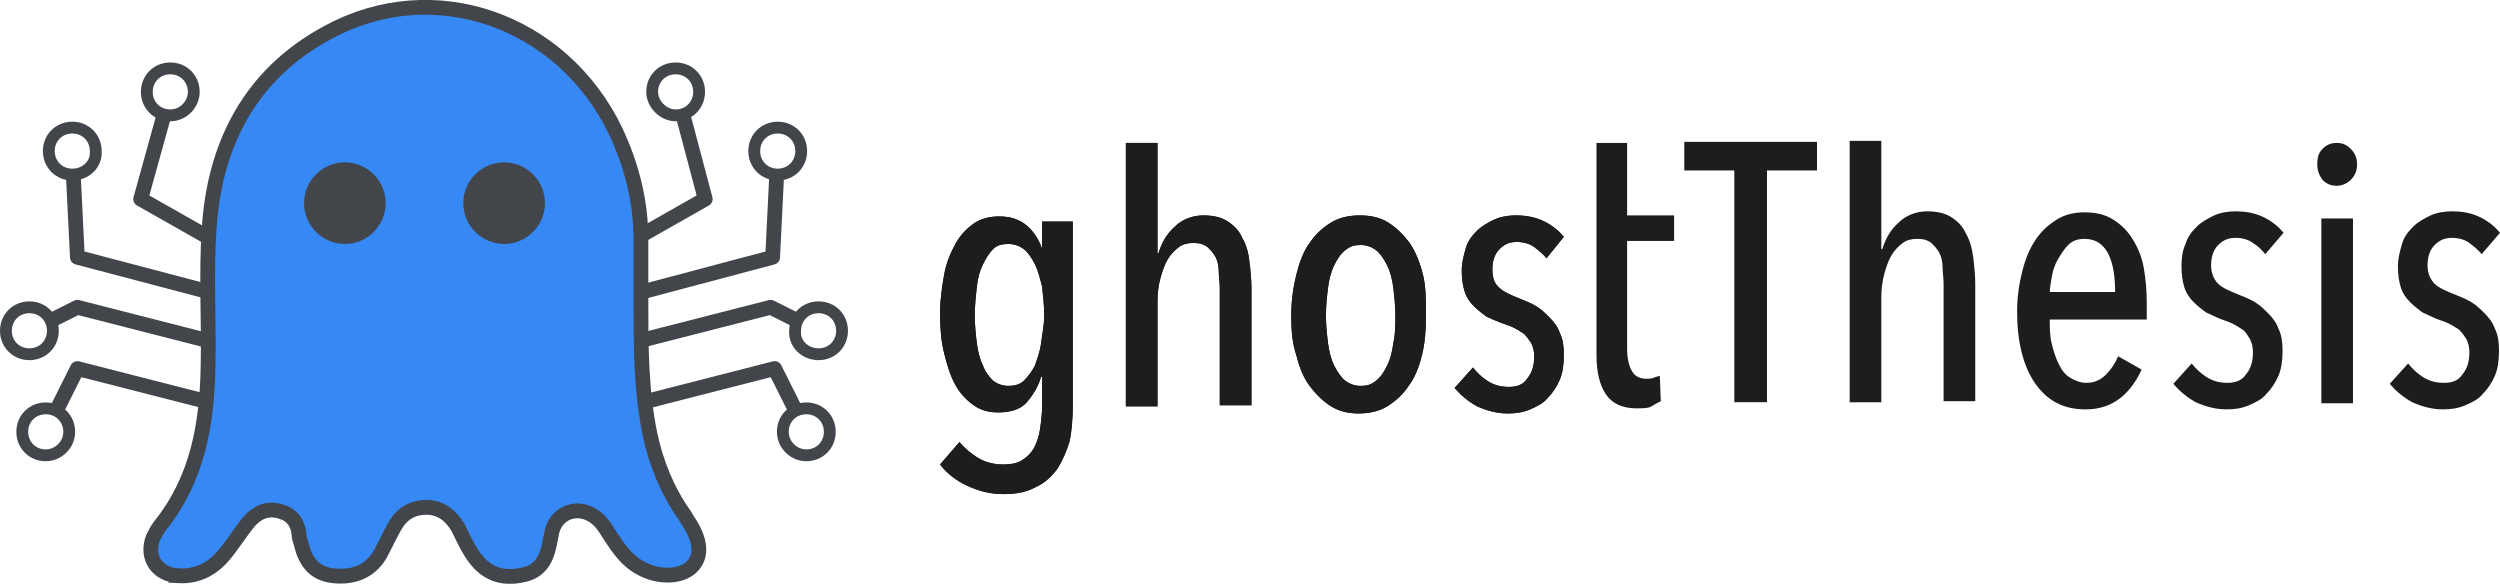 <?xml version="1.0" encoding="UTF-8" standalone="no"?>
<!-- Generator: Adobe Illustrator 26.0.1, SVG Export Plug-In . SVG Version: 6.00 Build 0)  -->

<svg
   version="1.1"
   id="Ebene_1"
   x="0px"
   y="0px"
   viewBox="400 600 244.88 57.177"
   xml:space="preserve"
   sodipodi:docname="logo_ghostthesis.svg"
   width="244.88"
   height="57.177"
   inkscape:version="1.4 (e7c3feb1, 2024-10-09)"
   xmlns:inkscape="http://www.inkscape.org/namespaces/inkscape"
   xmlns:sodipodi="http://sodipodi.sourceforge.net/DTD/sodipodi-0.dtd"
   xmlns:xlink="http://www.w3.org/1999/xlink"
   xmlns="http://www.w3.org/2000/svg"
   xmlns:svg="http://www.w3.org/2000/svg"><defs
   id="defs18" /><sodipodi:namedview
   id="namedview18"
   pagecolor="#ffffff"
   bordercolor="#000000"
   borderopacity="0.25"
   inkscape:showpageshadow="2"
   inkscape:pageopacity="0.0"
   inkscape:pagecheckerboard="0"
   inkscape:deskcolor="#d1d1d1"
   inkscape:zoom="1.738977"
   inkscape:cx="96.03347"
   inkscape:cy="-27.88996"
   inkscape:window-width="1680"
   inkscape:window-height="1022"
   inkscape:window-x="0"
   inkscape:window-y="28"
   inkscape:window-maximized="0"
   inkscape:current-layer="Ebene_1" />
<style
   type="text/css"
   id="style1">
	.st0{clip-path:url(#SVGID_00000140005631406440419090000008674269713728408249_);fill:#3689F5;}
	
		.st1{clip-path:url(#SVGID_00000140005631406440419090000008674269713728408249_);fill:none;stroke:#42464B;stroke-width:1.449;stroke-miterlimit:10;}
	.st2{clip-path:url(#SVGID_00000140005631406440419090000008674269713728408249_);fill:#3399FF;}
	.st3{fill:none;stroke:#05DBF2;stroke-width:0.207;}
	.st4{fill:none;stroke:#42464B;stroke-width:1.449;stroke-linejoin:round;}
	
		.st5{clip-path:url(#SVGID_00000060742220246376022560000001662187317418380712_);fill:none;stroke:#42464B;stroke-width:1.159;stroke-linejoin:round;}
	
		.st6{clip-path:url(#SVGID_00000017475377833473460440000007310700376622254748_);fill:none;stroke:#42464B;stroke-width:1.159;stroke-linejoin:round;}
	
		.st7{clip-path:url(#SVGID_00000098901434773476305390000015010068846905315717_);fill:none;stroke:#42464B;stroke-width:1.159;stroke-linejoin:round;}
	
		.st8{clip-path:url(#SVGID_00000034795562887306758230000003486089548426336394_);fill:none;stroke:#42464B;stroke-width:1.159;stroke-linejoin:round;}
	
		.st9{clip-path:url(#SVGID_00000174602982966491010100000002648193447766798264_);fill:none;stroke:#42464B;stroke-width:1.159;stroke-linejoin:round;}
	
		.st10{clip-path:url(#SVGID_00000038370984033981804550000014349605701594154144_);fill:none;stroke:#42464B;stroke-width:1.159;stroke-linejoin:round;}
	
		.st11{clip-path:url(#SVGID_00000020388691204659793320000007469652973927999664_);fill:none;stroke:#42464B;stroke-width:1.159;stroke-linejoin:round;}
	.st12{clip-path:url(#SVGID_00000020388691204659793320000007469652973927999664_);fill:#42464B;}
	
		.st13{clip-path:url(#SVGID_00000160890278729916616750000008409412515252440232_);fill:none;stroke:#42464B;stroke-width:1.159;stroke-linejoin:round;}
	.st14{clip-path:url(#SVGID_00000160890278729916616750000008409412515252440232_);fill:#1D1D1B;}
</style>
<g
   id="g3"
   transform="translate(10.78,-332.401)">
	<defs
   id="defs1">
		<rect
   id="SVGID_1_"
   x="389.2"
   y="932.3"
   width="244.9"
   height="57.3" />
	</defs>
	<clipPath
   id="SVGID_00000161608352092163161500000009172534726657931918_">
		<use
   xlink:href="#SVGID_1_"
   style="overflow:visible"
   id="use1" />
	</clipPath>
	<path
   style="fill:#3689f5"
   d="m 406.7,988.8 c 1.9,0.1 3.4,-0.7 4.6,-2.2 0.8,-1 1.5,-2.1 2.3,-3.1 0.8,-0.9 1.8,-1.4 3.1,-1 1.1,0.3 1.7,1.1 1.8,2.2 0,0.3 0.1,0.6 0.2,0.9 0.4,1.7 1.2,3 3.2,3.2 1.9,0.2 3.5,-0.4 4.5,-2 0.5,-0.9 0.9,-1.8 1.4,-2.7 0.7,-1.3 1.7,-2 3.2,-2 1.4,0 2.4,0.8 3.1,2 0.6,1.2 1.1,2.4 2,3.4 1.2,1.3 2.7,1.6 4.4,1.2 1.5,-0.3 2.2,-1.4 2.5,-2.8 0.1,-0.5 0.2,-1 0.3,-1.5 0.5,-1.8 2.4,-2.5 4,-1.5 0.8,0.5 1.2,1.2 1.7,2 0.8,1.2 1.6,2.4 2.9,3.1 1.7,1 4,1 5.1,-0.1 1,-1 0.9,-2.6 -0.4,-4.5 -0.1,-0.2 -0.2,-0.3 -0.3,-0.5 -1.7,-2.4 -2.8,-5.1 -3.4,-7.9 -0.9,-4.3 -0.9,-8.7 -0.9,-13 0,-2 0,-4.1 0,-6.1 0,-3.8 -0.9,-7.3 -2.5,-10.7 -5.2,-10.8 -17.8,-15.3 -28.2,-9.6 -7.6,4.1 -11.1,11 -11.6,19.3 -0.3,4.5 0,8.9 -0.1,13.4 -0.1,5.6 -1,11 -4.7,15.6 -0.3,0.4 -0.5,0.8 -0.7,1.2 -0.7,1.9 0.4,3.6 2.5,3.7"
   clip-path="url(#SVGID_00000161608352092163161500000009172534726657931918_)"
   id="path1" />
	
		<path
   style="fill:none;stroke:#42464b;stroke-width:1.449;stroke-miterlimit:10"
   d="m 406.7,988.8 c 1.9,0.1 3.4,-0.7 4.6,-2.2 0.8,-1 1.5,-2.1 2.3,-3.1 0.8,-0.9 1.8,-1.4 3.1,-1 1.1,0.3 1.7,1.1 1.8,2.2 0,0.3 0.1,0.6 0.2,0.9 0.4,1.7 1.2,3 3.2,3.2 1.9,0.2 3.5,-0.4 4.5,-2 0.5,-0.9 0.9,-1.8 1.4,-2.7 0.7,-1.3 1.7,-2 3.2,-2 1.4,0 2.4,0.8 3.1,2 0.6,1.2 1.1,2.4 2,3.4 1.2,1.3 2.7,1.6 4.4,1.2 1.5,-0.3 2.2,-1.4 2.5,-2.8 0.1,-0.5 0.2,-1 0.3,-1.5 0.5,-1.8 2.4,-2.5 4,-1.5 0.8,0.5 1.2,1.2 1.7,2 0.8,1.2 1.6,2.4 2.9,3.1 1.7,1 4,1 5.1,-0.1 1,-1 0.9,-2.6 -0.4,-4.5 -0.1,-0.2 -0.2,-0.3 -0.3,-0.5 -1.7,-2.4 -2.8,-5.1 -3.4,-7.9 -0.9,-4.3 -0.9,-8.7 -0.9,-13 0,-2 0,-4.1 0,-6.1 0,-3.8 -0.9,-7.3 -2.5,-10.7 -5.2,-10.8 -17.8,-15.3 -28.2,-9.6 -7.6,4.1 -11.1,11 -11.6,19.3 -0.3,4.5 0,8.9 -0.1,13.4 -0.1,5.6 -1,11 -4.7,15.6 -0.3,0.4 -0.5,0.8 -0.7,1.2 -0.7,1.9 0.4,3.6 2.5,3.7 z"
   clip-path="url(#SVGID_00000161608352092163161500000009172534726657931918_)"
   id="path2" />
	<path
   style="fill:#3399ff"
   d="M 393.7,984.8"
   clip-path="url(#SVGID_00000161608352092163161500000009172534726657931918_)"
   id="path3" />
</g>
<path
   class="st3"
   d="M 404.479,652.399"
   id="path4" />
<polyline
   class="st4"
   points="451.6,955.7 458.3,951.9 456.1,943.6 "
   id="polyline4"
   transform="translate(10.78,-332.401)" />
<g
   id="g5"
   transform="translate(10.78,-332.401)">
	<defs
   id="defs4">
		<rect
   id="SVGID_00000160895957473552241130000015565285271186712459_"
   x="389.2"
   y="932.3"
   width="244.9"
   height="57.3" />
	</defs>
	<clipPath
   id="SVGID_00000113341184518363692560000013800080060784006320_">
		<use
   xlink:href="#SVGID_00000160895957473552241130000015565285271186712459_"
   style="overflow:visible"
   id="use4" />
	</clipPath>
	
		<path
   style="fill:none;stroke:#42464b;stroke-width:1.159;stroke-linejoin:round"
   d="m 455.4,943.7 c 1.3,0 2.3,-1 2.3,-2.3 0,-1.3 -1,-2.3 -2.3,-2.3 -1.3,0 -2.3,1 -2.3,2.3 0,1.2 1.1,2.3 2.3,2.3 z"
   clip-path="url(#SVGID_00000113341184518363692560000013800080060784006320_)"
   id="path5" />
</g>
<polyline
   class="st4"
   points="409.7,955.7 403,951.9 405.3,943.6 "
   id="polyline5"
   transform="translate(10.78,-332.401)" />
<g
   id="g6"
   transform="translate(10.78,-332.401)">
	<defs
   id="defs5">
		<rect
   id="SVGID_00000013181634522277636630000008894165134809221025_"
   x="389.2"
   y="932.3"
   width="244.9"
   height="57.3" />
	</defs>
	<clipPath
   id="SVGID_00000115505340633965506060000006834429674085813664_">
		<use
   xlink:href="#SVGID_00000013181634522277636630000008894165134809221025_"
   style="overflow:visible"
   id="use5" />
	</clipPath>
	
		<path
   style="fill:none;stroke:#42464b;stroke-width:1.159;stroke-linejoin:round"
   d="m 405.9,943.7 c -1.3,0 -2.3,-1 -2.3,-2.3 0,-1.3 1,-2.3 2.3,-2.3 1.3,0 2.3,1 2.3,2.3 0,1.2 -1,2.3 -2.3,2.3 z"
   clip-path="url(#SVGID_00000115505340633965506060000006834429674085813664_)"
   id="path6" />
</g>
<polyline
   class="st4"
   points="409.7,961 396.8,957.6 396.4,949.5 "
   id="polyline6"
   transform="translate(10.78,-332.401)" />
<g
   id="g7"
   transform="translate(10.78,-332.401)">
	<defs
   id="defs6">
		<rect
   id="SVGID_00000064346212241764363350000003183646798836166067_"
   x="389.2"
   y="932.3"
   width="244.9"
   height="57.3" />
	</defs>
	<clipPath
   id="SVGID_00000013875772016673234050000017995856131653417378_">
		<use
   xlink:href="#SVGID_00000064346212241764363350000003183646798836166067_"
   style="overflow:visible"
   id="use6" />
	</clipPath>
	
		<path
   style="fill:none;stroke:#42464b;stroke-width:1.159;stroke-linejoin:round"
   d="m 396.3,949.5 c -1.3,0 -2.3,-1 -2.3,-2.3 0,-1.3 1,-2.3 2.3,-2.3 1.3,0 2.3,1 2.3,2.3 0.1,1.3 -1,2.3 -2.3,2.3 z"
   clip-path="url(#SVGID_00000013875772016673234050000017995856131653417378_)"
   id="path7" />
</g>
<polyline
   class="st4"
   points="409.7,965.8 396.8,962.5 394.2,963.8 "
   id="polyline7"
   transform="translate(10.78,-332.401)" />
<g
   id="g8"
   transform="translate(10.78,-332.401)">
	<defs
   id="defs7">
		<rect
   id="SVGID_00000003786918299395285940000014670065324575499671_"
   x="389.2"
   y="932.3"
   width="244.9"
   height="57.3" />
	</defs>
	<clipPath
   id="SVGID_00000176045130142292245390000014032229985763289500_">
		<use
   xlink:href="#SVGID_00000003786918299395285940000014670065324575499671_"
   style="overflow:visible"
   id="use7" />
	</clipPath>
	
		<path
   style="fill:none;stroke:#42464b;stroke-width:1.159;stroke-linejoin:round"
   d="m 392.1,967.1 c -1.3,0 -2.3,-1 -2.3,-2.3 0,-1.3 1,-2.3 2.3,-2.3 1.3,0 2.3,1 2.3,2.3 0,1.3 -1,2.3 -2.3,2.3 z"
   clip-path="url(#SVGID_00000176045130142292245390000014032229985763289500_)"
   id="path8" />
</g>
<polyline
   class="st4"
   points="451.8,965.8 464.7,962.5 467.3,963.8 "
   id="polyline8"
   transform="translate(10.78,-332.401)" />
<g
   id="g9"
   transform="translate(10.78,-332.401)">
	<defs
   id="defs8">
		<rect
   id="SVGID_00000011011092850231220990000005820356788814752700_"
   x="389.2"
   y="932.3"
   width="244.9"
   height="57.3" />
	</defs>
	<clipPath
   id="SVGID_00000044179519618304982060000017179192026755269515_">
		<use
   xlink:href="#SVGID_00000011011092850231220990000005820356788814752700_"
   style="overflow:visible"
   id="use8" />
	</clipPath>
	
		<path
   style="fill:none;stroke:#42464b;stroke-width:1.159;stroke-linejoin:round"
   d="m 469.4,967.1 c 1.3,0 2.3,-1 2.3,-2.3 0,-1.3 -1,-2.3 -2.3,-2.3 -1.3,0 -2.3,1 -2.3,2.3 -0.1,1.3 1,2.3 2.3,2.3 z"
   clip-path="url(#SVGID_00000044179519618304982060000017179192026755269515_)"
   id="path9" />
</g>
<polyline
   class="st4"
   points="409.7,971.8 396.8,968.5 394.7,972.7 "
   id="polyline9"
   transform="translate(10.78,-332.401)" />
<g
   id="g10"
   transform="translate(10.78,-332.401)">
	<defs
   id="defs9">
		<rect
   id="SVGID_00000062874575869896197830000015009886914701005971_"
   x="389.2"
   y="932.3"
   width="244.9"
   height="57.3" />
	</defs>
	<clipPath
   id="SVGID_00000034773869286956862160000015299905411660280753_">
		<use
   xlink:href="#SVGID_00000062874575869896197830000015009886914701005971_"
   style="overflow:visible"
   id="use9" />
	</clipPath>
	
		<path
   style="fill:none;stroke:#42464b;stroke-width:1.159;stroke-linejoin:round"
   d="m 393.7,977 c -1.3,0 -2.3,-1 -2.3,-2.3 0,-1.3 1,-2.3 2.3,-2.3 1.3,0 2.3,1 2.3,2.3 0,1.3 -1.1,2.3 -2.3,2.3 z"
   clip-path="url(#SVGID_00000034773869286956862160000015299905411660280753_)"
   id="path10" />
</g>
<polyline
   class="st4"
   points="452.2,971.8 465.1,968.5 467.2,972.7 "
   id="polyline10"
   transform="translate(10.78,-332.401)" />
<g
   id="g13"
   transform="translate(10.78,-332.401)">
	<defs
   id="defs10">
		<rect
   id="SVGID_00000158028234799861665040000003792468270890632604_"
   x="389.2"
   y="932.3"
   width="244.9"
   height="57.3" />
	</defs>
	<clipPath
   id="SVGID_00000169528834349839061600000005036422611724157831_">
		<use
   xlink:href="#SVGID_00000158028234799861665040000003792468270890632604_"
   style="overflow:visible"
   id="use10" />
	</clipPath>
	
		<path
   style="fill:none;stroke:#42464b;stroke-width:1.159;stroke-linejoin:round"
   d="m 468.2,977 c 1.3,0 2.3,-1 2.3,-2.3 0,-1.3 -1,-2.3 -2.3,-2.3 -1.3,0 -2.3,1 -2.3,2.3 0,1.3 1.1,2.3 2.3,2.3 z"
   clip-path="url(#SVGID_00000169528834349839061600000005036422611724157831_)"
   id="path11" />
	<path
   style="fill:#42464b"
   d="m 423,956.3 c 2.2,0 4,-1.8 4,-4 0,-2.2 -1.8,-4 -4,-4 -2.2,0 -4,1.8 -4,4 0,2.2 1.8,4 4,4"
   clip-path="url(#SVGID_00000169528834349839061600000005036422611724157831_)"
   id="path12" />
	<path
   style="fill:#42464b"
   d="m 438.6,956.3 c 2.2,0 4,-1.8 4,-4 0,-2.2 -1.8,-4 -4,-4 -2.2,0 -4,1.8 -4,4 0,2.2 1.8,4 4,4"
   clip-path="url(#SVGID_00000169528834349839061600000005036422611724157831_)"
   id="path13" />
</g>
<polyline
   class="st4"
   points="452.1,961 464.9,957.6 465.3,949.5 "
   id="polyline13"
   transform="translate(10.78,-332.401)" />
<g
   id="g18"
   transform="translate(10.78,-332.401)">
	<defs
   id="defs13">
		<rect
   id="SVGID_00000062161704277301986700000010576083655292690333_"
   x="389.2"
   y="932.3"
   width="244.9"
   height="57.3" />
	</defs>
	<clipPath
   id="SVGID_00000023278343876620129400000004127712242525833889_">
		<use
   xlink:href="#SVGID_00000062161704277301986700000010576083655292690333_"
   style="overflow:visible"
   id="use13" />
	</clipPath>
	
		<path
   style="fill:none;stroke:#42464b;stroke-width:1.159;stroke-linejoin:round"
   d="m 465.4,949.5 c 1.3,0 2.3,-1 2.3,-2.3 0,-1.3 -1,-2.3 -2.3,-2.3 -1.3,0 -2.3,1 -2.3,2.3 0,1.3 1,2.3 2.3,2.3 z"
   clip-path="url(#SVGID_00000023278343876620129400000004127712242525833889_)"
   id="path14" />
	<path
   style="fill:#1d1d1b"
   d="m 542.4,955.6 c -0.5,-0.6 -1.1,-1.1 -1.9,-1.5 -0.8,-0.4 -1.7,-0.6 -2.8,-0.6 -0.7,0 -1.4,0.1 -2.1,0.4 -0.6,0.3 -1.2,0.6 -1.7,1.1 -0.5,0.5 -0.9,1 -1.1,1.7 -0.2,0.7 -0.4,1.4 -0.4,2.2 0,0.8 0.1,1.5 0.3,2.1 0.2,0.6 0.5,1 0.9,1.4 0.4,0.4 0.8,0.7 1.2,1 0.4,0.2 0.9,0.4 1.4,0.6 0.5,0.2 0.9,0.3 1.3,0.5 0.4,0.2 0.7,0.4 1,0.6 0.3,0.3 0.5,0.6 0.7,0.9 0.2,0.4 0.3,0.8 0.3,1.3 0,0.9 -0.2,1.6 -0.7,2.2 -0.4,0.6 -1,0.8 -1.8,0.8 -0.8,0 -1.5,-0.2 -2.1,-0.6 -0.6,-0.4 -1,-0.8 -1.4,-1.3 l -1.8,2 c 0.6,0.7 1.3,1.3 2.2,1.8 0.9,0.4 1.9,0.7 3,0.7 0.8,0 1.5,-0.1 2.2,-0.4 0.7,-0.3 1.3,-0.6 1.7,-1.1 0.5,-0.5 0.9,-1.1 1.2,-1.8 0.3,-0.7 0.4,-1.5 0.4,-2.5 0,-0.8 -0.1,-1.5 -0.4,-2.1 -0.2,-0.6 -0.6,-1.1 -1,-1.5 -0.4,-0.4 -0.8,-0.8 -1.3,-1.1 -0.5,-0.3 -1,-0.5 -1.5,-0.7 -1,-0.4 -1.7,-0.7 -2.1,-1.1 -0.5,-0.4 -0.7,-1 -0.7,-1.8 0,-0.8 0.2,-1.5 0.7,-2 0.5,-0.5 1,-0.7 1.7,-0.7 0.7,0 1.3,0.2 1.7,0.5 0.4,0.3 0.9,0.7 1.2,1.1 z M 525.7,966 c -0.1,0.8 -0.3,1.6 -0.6,2.2 -0.3,0.6 -0.6,1.1 -1.1,1.5 -0.5,0.4 -0.9,0.5 -1.5,0.5 -0.6,0 -1.1,-0.2 -1.5,-0.5 -0.4,-0.3 -0.8,-0.9 -1.1,-1.5 -0.3,-0.6 -0.5,-1.4 -0.6,-2.2 -0.1,-0.8 -0.2,-1.7 -0.2,-2.7 0,-1 0.1,-1.9 0.2,-2.7 0.1,-0.8 0.3,-1.6 0.6,-2.2 0.3,-0.6 0.6,-1.1 1.1,-1.5 0.5,-0.4 0.9,-0.5 1.5,-0.5 0.6,0 1.1,0.2 1.5,0.5 0.4,0.3 0.8,0.9 1.1,1.5 0.3,0.6 0.5,1.4 0.6,2.2 0.1,0.9 0.2,1.8 0.2,2.7 0,0.9 0,1.8 -0.2,2.7 m 2.9,-6.7 c -0.3,-1.2 -0.7,-2.2 -1.3,-3.1 -0.6,-0.8 -1.3,-1.5 -2.1,-2 -0.8,-0.5 -1.7,-0.7 -2.8,-0.7 -1,0 -2,0.2 -2.8,0.7 -0.8,0.5 -1.5,1.1 -2.1,2 -0.6,0.8 -1,1.9 -1.3,3.1 -0.3,1.2 -0.5,2.5 -0.5,4 0,1.5 0.1,2.7 0.5,3.9 0.3,1.2 0.7,2.2 1.3,3 0.6,0.8 1.3,1.5 2.1,2 0.8,0.5 1.7,0.7 2.7,0.7 1,0 2,-0.2 2.8,-0.7 0.8,-0.5 1.5,-1.1 2.1,-2 0.6,-0.8 1,-1.8 1.3,-3 0.3,-1.2 0.4,-2.5 0.4,-3.9 0,-1.4 0,-2.8 -0.3,-4 m -26,2.6 c 0,-0.8 0.1,-1.6 0.3,-2.3 0.2,-0.7 0.4,-1.3 0.7,-1.8 0.3,-0.5 0.7,-0.9 1.1,-1.2 0.4,-0.3 0.9,-0.4 1.4,-0.4 0.6,0 1,0.1 1.4,0.4 0.3,0.3 0.6,0.6 0.8,1 0.2,0.4 0.3,0.9 0.3,1.4 0,0.5 0.1,1 0.1,1.6 v 11.5 h 3.1 v -11.5 c 0,-0.9 -0.1,-1.8 -0.2,-2.6 -0.1,-0.9 -0.3,-1.6 -0.7,-2.3 -0.3,-0.7 -0.8,-1.2 -1.4,-1.6 -0.6,-0.4 -1.4,-0.6 -2.4,-0.6 -1.1,0 -2.1,0.4 -2.8,1.1 -0.8,0.7 -1.3,1.6 -1.6,2.6 h -0.1 v -10.8 h -3.1 v 25.8 h 3.1 z m -11.2,-5.1 h -0.1 c -0.3,-0.9 -0.8,-1.7 -1.5,-2.3 -0.7,-0.6 -1.6,-0.9 -2.7,-0.9 -0.9,0 -1.8,0.2 -2.5,0.7 -0.7,0.5 -1.3,1.1 -1.8,2 -0.5,0.9 -0.9,1.9 -1.1,3 -0.2,1.2 -0.4,2.4 -0.4,3.8 0,1.4 0.1,2.7 0.4,3.9 0.3,1.2 0.6,2.2 1.1,3.1 0.5,0.9 1.1,1.5 1.8,2 0.7,0.5 1.5,0.7 2.4,0.7 1.2,0 2.2,-0.3 2.8,-1 0.6,-0.7 1.1,-1.5 1.4,-2.5 h 0.1 v 2.8 c 0,0.8 -0.1,1.6 -0.2,2.3 -0.1,0.7 -0.3,1.3 -0.6,1.9 -0.3,0.5 -0.7,0.9 -1.2,1.2 -0.5,0.3 -1.1,0.4 -1.8,0.4 -0.9,0 -1.7,-0.2 -2.4,-0.6 -0.7,-0.4 -1.4,-1 -1.9,-1.6 l -1.9,2.2 c 0.7,0.9 1.6,1.6 2.7,2.1 1.1,0.5 2.2,0.8 3.5,0.8 1.3,0 2.3,-0.2 3.2,-0.7 0.9,-0.4 1.6,-1.1 2.1,-1.8 0.5,-0.8 0.9,-1.7 1.2,-2.7 0.2,-1 0.3,-2.2 0.3,-3.4 v -18.1 h -3 v 2.7 z m -0.2,9.2 c -0.1,0.8 -0.4,1.6 -0.6,2.2 -0.3,0.6 -0.7,1.1 -1.1,1.5 -0.4,0.4 -1,0.5 -1.5,0.5 -0.6,0 -1.1,-0.2 -1.5,-0.5 -0.4,-0.4 -0.8,-0.9 -1,-1.5 -0.3,-0.6 -0.5,-1.4 -0.6,-2.2 -0.1,-0.8 -0.2,-1.8 -0.2,-2.7 0,-0.9 0.1,-1.9 0.2,-2.8 0.1,-0.9 0.3,-1.6 0.6,-2.2 0.3,-0.6 0.6,-1.1 1,-1.5 0.4,-0.4 0.9,-0.5 1.5,-0.5 0.6,0 1.1,0.2 1.5,0.5 0.4,0.3 0.8,0.9 1.1,1.5 0.3,0.6 0.5,1.4 0.7,2.2 0.1,0.9 0.2,1.8 0.2,2.8 0,1 -0.2,1.8 -0.3,2.7"
   clip-path="url(#SVGID_00000023278343876620129400000004127712242525833889_)"
   id="path15" />
	<path
   style="fill:#1d1d1b"
   d="m 551.9,971.7 -0.1,-2.5 c -0.2,0.1 -0.4,0.1 -0.6,0.2 -0.2,0.1 -0.5,0.1 -0.7,0.1 -0.6,0 -1.1,-0.2 -1.4,-0.7 -0.3,-0.5 -0.5,-1.2 -0.5,-2.3 V 956 h 4.6 v -2.5 h -4.6 v -7.1 h -3 v 7.1 2.5 11.2 c 0,1.6 0.3,2.9 0.9,3.8 0.6,0.9 1.6,1.4 3,1.4 0.4,0 0.9,0 1.3,-0.1 0.5,-0.3 0.9,-0.5 1.1,-0.6"
   clip-path="url(#SVGID_00000023278343876620129400000004127712242525833889_)"
   id="path16" />
	<path
   style="fill:#1d1d1b"
   d="m 542.4,955.6 c -0.5,-0.6 -1.1,-1.1 -1.9,-1.5 -0.8,-0.4 -1.7,-0.6 -2.8,-0.6 -0.7,0 -1.4,0.1 -2.1,0.4 -0.6,0.3 -1.2,0.6 -1.7,1.1 -0.5,0.5 -0.9,1 -1.1,1.7 -0.2,0.7 -0.4,1.4 -0.4,2.2 0,0.8 0.1,1.5 0.3,2.1 0.2,0.6 0.5,1 0.9,1.4 0.4,0.4 0.8,0.7 1.2,1 0.4,0.2 0.9,0.4 1.4,0.6 0.5,0.2 0.9,0.3 1.3,0.5 0.4,0.2 0.7,0.4 1,0.6 0.3,0.3 0.5,0.6 0.7,0.9 0.2,0.4 0.3,0.8 0.3,1.3 0,0.9 -0.2,1.6 -0.7,2.2 -0.4,0.6 -1,0.8 -1.8,0.8 -0.8,0 -1.5,-0.2 -2.1,-0.6 -0.6,-0.4 -1,-0.8 -1.4,-1.3 l -1.8,2 c 0.6,0.7 1.3,1.3 2.2,1.8 0.9,0.4 1.9,0.7 3,0.7 0.8,0 1.5,-0.1 2.2,-0.4 0.7,-0.3 1.3,-0.6 1.7,-1.1 0.5,-0.5 0.9,-1.1 1.2,-1.8 0.3,-0.7 0.4,-1.5 0.4,-2.5 0,-0.8 -0.1,-1.5 -0.4,-2.1 -0.2,-0.6 -0.6,-1.1 -1,-1.5 -0.4,-0.4 -0.8,-0.8 -1.3,-1.1 -0.5,-0.3 -1,-0.5 -1.5,-0.7 -1,-0.4 -1.7,-0.7 -2.1,-1.1 -0.5,-0.4 -0.7,-1 -0.7,-1.8 0,-0.8 0.2,-1.5 0.7,-2 0.5,-0.5 1,-0.7 1.7,-0.7 0.7,0 1.3,0.2 1.7,0.5 0.4,0.3 0.9,0.7 1.2,1.1 z M 525.7,966 c -0.1,0.8 -0.3,1.6 -0.6,2.2 -0.3,0.6 -0.6,1.1 -1.1,1.5 -0.5,0.4 -0.9,0.5 -1.5,0.5 -0.6,0 -1.1,-0.2 -1.5,-0.5 -0.4,-0.3 -0.8,-0.9 -1.1,-1.5 -0.3,-0.6 -0.5,-1.4 -0.6,-2.2 -0.1,-0.8 -0.2,-1.7 -0.2,-2.7 0,-1 0.1,-1.9 0.2,-2.7 0.1,-0.8 0.3,-1.6 0.6,-2.2 0.3,-0.6 0.6,-1.1 1.1,-1.5 0.5,-0.4 0.9,-0.5 1.5,-0.5 0.6,0 1.1,0.2 1.5,0.5 0.4,0.3 0.8,0.9 1.1,1.5 0.3,0.6 0.5,1.4 0.6,2.2 0.1,0.9 0.2,1.8 0.2,2.7 0,0.9 0,1.8 -0.2,2.7 m 2.9,-6.7 c -0.3,-1.2 -0.7,-2.2 -1.3,-3.1 -0.6,-0.8 -1.3,-1.5 -2.1,-2 -0.8,-0.5 -1.7,-0.7 -2.8,-0.7 -1,0 -2,0.2 -2.8,0.7 -0.8,0.5 -1.5,1.1 -2.1,2 -0.6,0.8 -1,1.9 -1.3,3.1 -0.3,1.2 -0.5,2.5 -0.5,4 0,1.5 0.1,2.7 0.5,3.9 0.3,1.2 0.7,2.2 1.3,3 0.6,0.8 1.3,1.5 2.1,2 0.8,0.5 1.7,0.7 2.7,0.7 1,0 2,-0.2 2.8,-0.7 0.8,-0.5 1.5,-1.1 2.1,-2 0.6,-0.8 1,-1.8 1.3,-3 0.3,-1.2 0.4,-2.5 0.4,-3.9 0,-1.4 0,-2.8 -0.3,-4 m -26,2.6 c 0,-0.8 0.1,-1.6 0.3,-2.3 0.2,-0.7 0.4,-1.3 0.7,-1.8 0.3,-0.5 0.7,-0.9 1.1,-1.2 0.4,-0.3 0.9,-0.4 1.4,-0.4 0.6,0 1,0.1 1.4,0.4 0.3,0.3 0.6,0.6 0.8,1 0.2,0.4 0.3,0.9 0.3,1.4 0,0.5 0.1,1 0.1,1.6 v 11.5 h 3.1 v -11.5 c 0,-0.9 -0.1,-1.8 -0.2,-2.6 -0.1,-0.9 -0.3,-1.6 -0.7,-2.3 -0.3,-0.7 -0.8,-1.2 -1.4,-1.6 -0.6,-0.4 -1.4,-0.6 -2.4,-0.6 -1.1,0 -2.1,0.4 -2.8,1.1 -0.8,0.7 -1.3,1.6 -1.6,2.6 h -0.1 v -10.8 h -3.1 v 25.8 h 3.1 z m -11.2,-5.1 h -0.1 c -0.3,-0.9 -0.8,-1.7 -1.5,-2.3 -0.7,-0.6 -1.6,-0.9 -2.7,-0.9 -0.9,0 -1.8,0.2 -2.5,0.7 -0.7,0.5 -1.3,1.1 -1.8,2 -0.5,0.9 -0.9,1.9 -1.1,3 -0.2,1.2 -0.4,2.4 -0.4,3.8 0,1.4 0.1,2.7 0.4,3.9 0.3,1.2 0.6,2.2 1.1,3.1 0.5,0.9 1.1,1.5 1.8,2 0.7,0.5 1.5,0.7 2.4,0.7 1.2,0 2.2,-0.3 2.8,-1 0.6,-0.7 1.1,-1.5 1.4,-2.5 h 0.1 v 2.8 c 0,0.8 -0.1,1.6 -0.2,2.3 -0.1,0.7 -0.3,1.3 -0.6,1.9 -0.3,0.5 -0.7,0.9 -1.2,1.2 -0.5,0.3 -1.1,0.4 -1.8,0.4 -0.9,0 -1.7,-0.2 -2.4,-0.6 -0.7,-0.4 -1.4,-1 -1.9,-1.6 l -1.9,2.2 c 0.7,0.9 1.6,1.6 2.7,2.1 1.1,0.5 2.2,0.8 3.5,0.8 1.3,0 2.3,-0.2 3.2,-0.7 0.9,-0.4 1.6,-1.1 2.1,-1.8 0.5,-0.8 0.9,-1.7 1.2,-2.7 0.2,-1 0.3,-2.2 0.3,-3.4 v -18.1 h -3 v 2.7 z m -0.2,9.2 c -0.1,0.8 -0.4,1.6 -0.6,2.2 -0.3,0.6 -0.7,1.1 -1.1,1.5 -0.4,0.4 -1,0.5 -1.5,0.5 -0.6,0 -1.1,-0.2 -1.5,-0.5 -0.4,-0.4 -0.8,-0.9 -1,-1.5 -0.3,-0.6 -0.5,-1.4 -0.6,-2.2 -0.1,-0.8 -0.2,-1.8 -0.2,-2.7 0,-0.9 0.1,-1.9 0.2,-2.8 0.1,-0.9 0.3,-1.6 0.6,-2.2 0.3,-0.6 0.6,-1.1 1,-1.5 0.4,-0.4 0.9,-0.5 1.5,-0.5 0.6,0 1.1,0.2 1.5,0.5 0.4,0.3 0.8,0.9 1.1,1.5 0.3,0.6 0.5,1.4 0.7,2.2 0.1,0.9 0.2,1.8 0.2,2.8 0,1 -0.2,1.8 -0.3,2.7"
   clip-path="url(#SVGID_00000023278343876620129400000004127712242525833889_)"
   id="path17" />
	<path
   style="fill:#1d1d1b"
   d="m 634.1,955.2 c -0.5,-0.6 -1.1,-1.1 -1.9,-1.5 -0.8,-0.4 -1.7,-0.6 -2.8,-0.6 -0.7,0 -1.4,0.1 -2.1,0.4 -0.6,0.3 -1.2,0.6 -1.7,1.1 -0.5,0.5 -0.9,1 -1.1,1.7 -0.2,0.7 -0.4,1.4 -0.4,2.2 0,0.8 0.1,1.5 0.3,2.1 0.2,0.6 0.5,1 0.9,1.4 0.4,0.4 0.8,0.7 1.2,1 0.4,0.2 0.9,0.4 1.3,0.6 0.5,0.2 0.9,0.3 1.3,0.5 0.4,0.2 0.7,0.4 1,0.6 0.3,0.3 0.5,0.6 0.7,0.9 0.2,0.4 0.3,0.8 0.3,1.3 0,0.9 -0.2,1.6 -0.7,2.2 -0.4,0.6 -1,0.8 -1.8,0.8 -0.8,0 -1.5,-0.2 -2.1,-0.6 -0.6,-0.4 -1,-0.8 -1.4,-1.3 l -1.8,2 c 0.6,0.7 1.3,1.3 2.2,1.8 0.9,0.4 1.9,0.7 3,0.7 0.8,0 1.5,-0.1 2.2,-0.4 0.7,-0.3 1.3,-0.6 1.7,-1.1 0.5,-0.5 0.9,-1.1 1.2,-1.8 0.3,-0.7 0.4,-1.5 0.4,-2.5 0,-0.8 -0.1,-1.5 -0.4,-2.1 -0.2,-0.6 -0.6,-1.1 -1,-1.5 -0.4,-0.4 -0.8,-0.8 -1.3,-1.1 -0.5,-0.3 -1,-0.5 -1.5,-0.7 -1,-0.4 -1.7,-0.7 -2.1,-1.1 -0.4,-0.4 -0.7,-1 -0.7,-1.8 0,-0.8 0.2,-1.5 0.7,-2 0.5,-0.5 1,-0.7 1.7,-0.7 0.7,0 1.3,0.2 1.7,0.5 0.4,0.3 0.9,0.7 1.2,1.1 z m -14.4,-1.4 h -3.1 v 18.1 h 3.1 z m -0.2,-6.8 c -0.4,-0.4 -0.8,-0.6 -1.4,-0.6 -0.6,0 -1,0.2 -1.4,0.6 -0.4,0.4 -0.5,0.9 -0.5,1.5 0,0.6 0.2,1.1 0.5,1.5 0.4,0.4 0.8,0.6 1.4,0.6 0.5,0 1,-0.2 1.4,-0.6 0.4,-0.4 0.6,-0.9 0.6,-1.5 0,-0.6 -0.2,-1.1 -0.6,-1.5 m -6.6,8.2 c -0.5,-0.6 -1.1,-1.1 -1.9,-1.5 -0.8,-0.4 -1.7,-0.6 -2.8,-0.6 -0.7,0 -1.4,0.1 -2.1,0.4 -0.6,0.3 -1.2,0.6 -1.7,1.1 -0.5,0.5 -0.9,1 -1.1,1.7 -0.3,0.6 -0.4,1.4 -0.4,2.2 0,0.8 0.1,1.5 0.3,2.1 0.2,0.6 0.5,1 0.9,1.4 0.4,0.4 0.8,0.7 1.2,1 0.4,0.2 0.9,0.4 1.3,0.6 0.5,0.2 0.9,0.3 1.3,0.5 0.4,0.2 0.7,0.4 1,0.6 0.3,0.2 0.5,0.6 0.7,0.9 0.2,0.4 0.3,0.8 0.3,1.3 0,0.9 -0.2,1.6 -0.7,2.2 -0.4,0.6 -1.1,0.8 -1.8,0.8 -0.8,0 -1.5,-0.2 -2.1,-0.6 -0.6,-0.4 -1,-0.8 -1.4,-1.3 l -1.8,2 c 0.6,0.7 1.3,1.3 2.2,1.8 0.9,0.4 1.9,0.7 3,0.7 0.8,0 1.5,-0.1 2.2,-0.4 0.7,-0.3 1.3,-0.6 1.7,-1.1 0.5,-0.5 0.9,-1.1 1.2,-1.8 0.3,-0.7 0.4,-1.5 0.4,-2.5 0,-0.8 -0.1,-1.5 -0.4,-2.1 -0.2,-0.6 -0.6,-1.1 -1,-1.5 -0.4,-0.4 -0.8,-0.8 -1.3,-1.1 -0.5,-0.3 -1,-0.5 -1.5,-0.7 -1,-0.4 -1.7,-0.7 -2.1,-1.1 -0.4,-0.4 -0.7,-1 -0.7,-1.8 0,-0.8 0.2,-1.5 0.7,-2 0.5,-0.5 1,-0.7 1.7,-0.7 0.7,0 1.3,0.2 1.7,0.5 0.5,0.3 0.9,0.7 1.2,1.1 z m -22.9,5.9 c 0,-0.5 0.1,-1 0.2,-1.6 0.1,-0.6 0.3,-1.2 0.6,-1.7 0.3,-0.5 0.6,-1 1,-1.4 0.4,-0.4 0.9,-0.6 1.6,-0.6 1.1,0 1.8,0.5 2.3,1.4 0.5,1 0.7,2.2 0.7,3.8 H 590 Z m 9.5,2.5 v -1.5 c 0,-1.2 -0.1,-2.4 -0.3,-3.5 -0.2,-1.1 -0.6,-2 -1.1,-2.8 -0.5,-0.8 -1.1,-1.4 -1.9,-1.9 -0.8,-0.5 -1.7,-0.7 -2.8,-0.7 -1,0 -1.9,0.2 -2.7,0.7 -0.8,0.5 -1.5,1.1 -2.1,2 -0.6,0.9 -1,1.9 -1.3,3.1 -0.3,1.2 -0.5,2.5 -0.5,3.9 0,3 0.6,5.4 1.8,7.1 1.2,1.7 2.8,2.5 4.9,2.5 1.4,0 2.5,-0.4 3.4,-1.1 0.9,-0.7 1.6,-1.7 2.1,-2.8 l -2.3,-1.3 c -0.3,0.7 -0.7,1.3 -1.2,1.8 -0.5,0.5 -1.1,0.8 -1.9,0.8 -0.6,0 -1.1,-0.2 -1.6,-0.5 -0.5,-0.3 -0.8,-0.7 -1.1,-1.3 -0.3,-0.6 -0.5,-1.2 -0.7,-2 -0.2,-0.8 -0.2,-1.6 -0.2,-2.4 h 9.5 z m -26,-2.1 c 0,-0.8 0.1,-1.6 0.3,-2.3 0.2,-0.7 0.4,-1.3 0.7,-1.8 0.3,-0.5 0.7,-0.9 1.1,-1.2 0.4,-0.3 0.9,-0.4 1.4,-0.4 0.6,0 1,0.1 1.4,0.4 0.3,0.3 0.6,0.6 0.8,1 0.2,0.4 0.3,0.9 0.3,1.4 0,0.5 0.1,1 0.1,1.6 v 11.5 h 3.1 v -11.5 c 0,-0.9 -0.1,-1.8 -0.2,-2.6 -0.1,-0.8 -0.3,-1.6 -0.7,-2.3 -0.3,-0.7 -0.8,-1.2 -1.4,-1.6 -0.6,-0.4 -1.4,-0.6 -2.4,-0.6 -1.1,0 -2.1,0.4 -2.8,1.1 -0.8,0.7 -1.3,1.6 -1.6,2.6 h -0.1 v -10.6 h -3.1 v 25.6 h 3.1 z m -6.3,-12.4 v -2.8 h -13 v 2.8 h 4.9 v 22.7 h 3.2 v -22.7 z"
   clip-path="url(#SVGID_00000023278343876620129400000004127712242525833889_)"
   id="path18" />
</g>
</svg>
